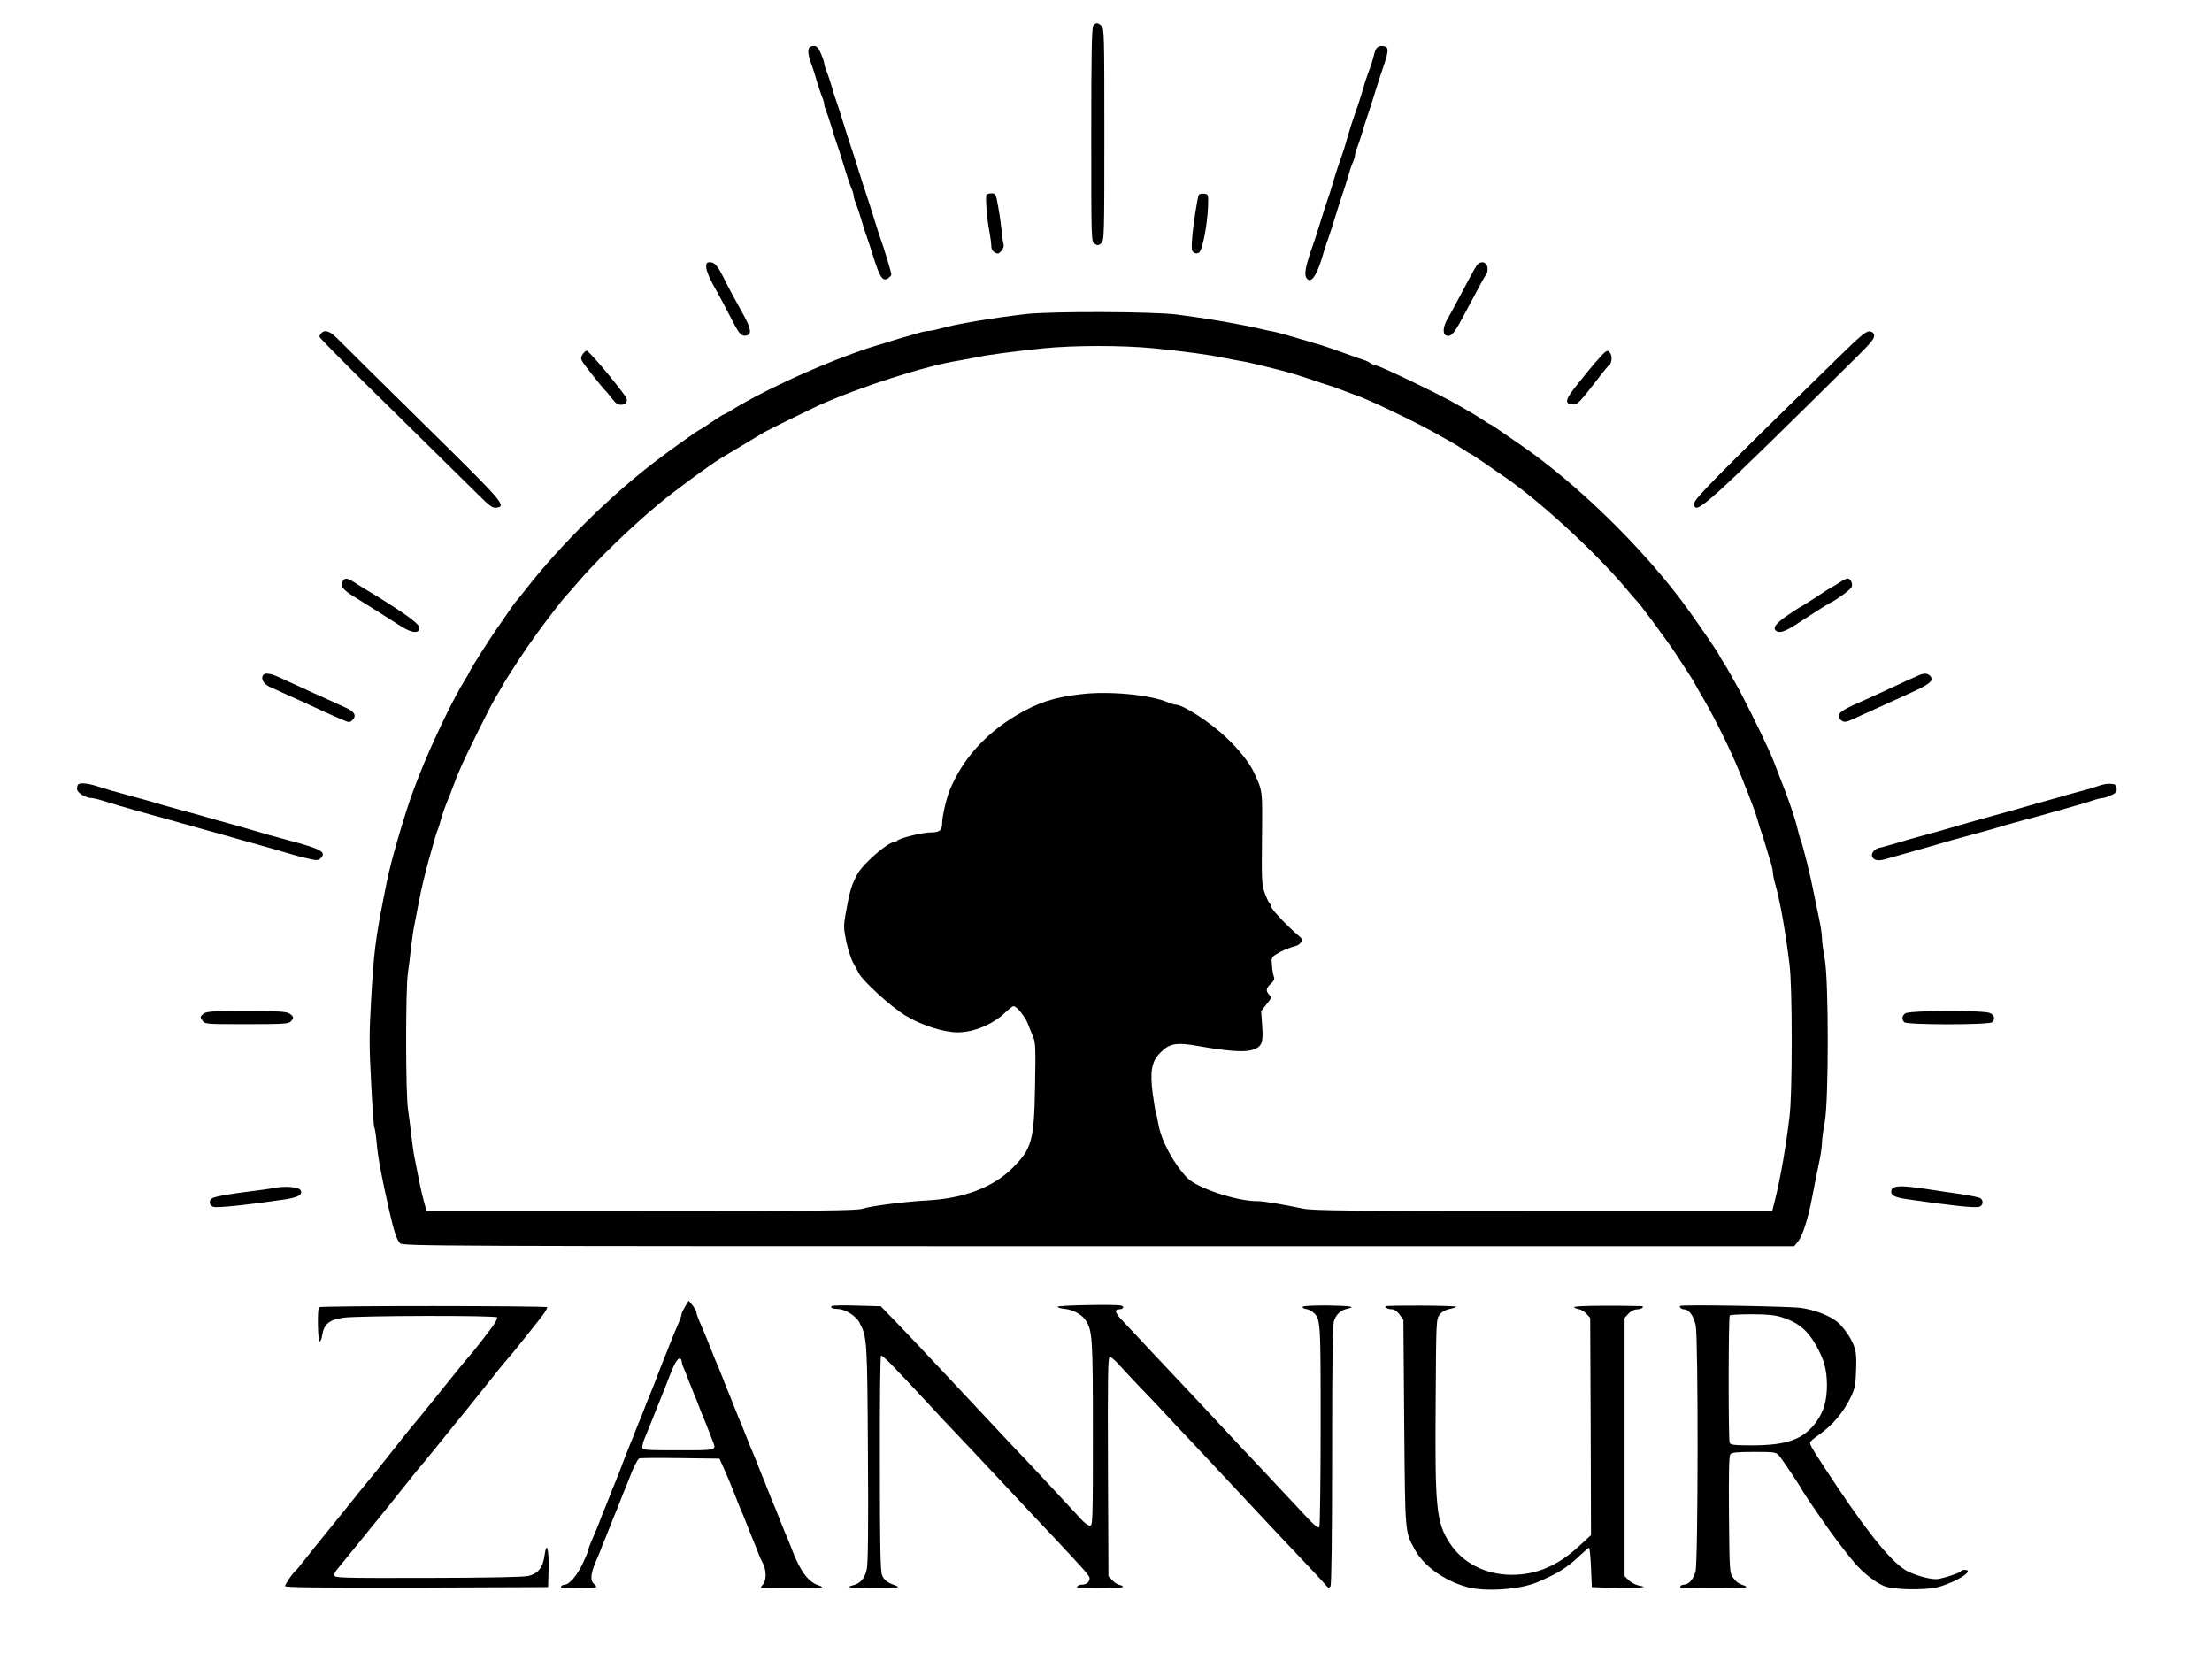 <svg preserveAspectRatio="xMidYMid meet" viewBox="0 0 1350 1023" height="1023pt" width="1350pt" xmlns="http://www.w3.org/2000/svg" version="1.0">
<g stroke="none" fill="#000000" transform="translate(0,1023) scale(0.1,-0.1)">
<path d="M6673 10075 c-10 -11 -13 -159 -13 -667 0 -652 0 -653 21 -666 18
-11 24 -11 40 4 18 16 19 41 19 664 0 614 -1 648 -18 663 -22 20 -33 21 -49 2z"></path>
<path d="M4936 9934 c-7 -18 -1 -53 19 -104 7 -19 21 -62 30 -95 10 -33 24
-75 31 -93 8 -18 14 -39 14 -47 0 -8 6 -29 14 -47 7 -18 21 -60 31 -93 9 -33
23 -76 30 -95 7 -19 27 -82 45 -140 17 -58 38 -120 46 -138 8 -18 14 -39 14
-47 0 -8 6 -29 14 -47 7 -18 21 -60 31 -93 9 -33 23 -76 30 -95 7 -19 28 -82
46 -140 38 -122 56 -149 88 -129 11 8 21 18 21 24 0 12 -46 165 -65 215 -7 19
-27 82 -45 140 -18 58 -38 121 -45 140 -7 19 -27 82 -45 140 -18 58 -38 121
-45 140 -7 19 -27 82 -45 140 -18 58 -38 121 -45 140 -7 19 -21 62 -30 95 -10
33 -24 75 -31 93 -8 18 -14 39 -14 46 0 7 -9 34 -20 60 -16 36 -26 46 -44 46
-13 0 -27 -7 -30 -16z"></path>
<path d="M8403 9938 c-6 -7 -13 -24 -16 -38 -3 -14 -11 -41 -17 -60 -7 -19
-18 -51 -25 -70 -7 -19 -21 -62 -30 -95 -10 -33 -23 -76 -30 -95 -35 -100 -40
-115 -75 -235 -4 -16 -14 -46 -21 -65 -6 -19 -17 -51 -24 -70 -7 -19 -20 -62
-30 -95 -9 -33 -23 -76 -30 -95 -7 -19 -27 -82 -45 -140 -18 -58 -38 -121 -45
-140 -44 -122 -56 -179 -44 -202 24 -44 59 -3 94 108 14 49 32 105 40 124 7
19 27 82 45 140 18 58 38 121 45 140 7 19 20 62 30 95 9 33 23 75 31 93 8 18
14 39 14 47 0 8 6 29 14 47 7 18 21 60 31 93 9 33 23 76 30 95 7 19 27 82 45
140 18 58 38 121 45 140 26 72 38 119 32 134 -8 19 -50 21 -64 4z"></path>
<path d="M6019 9038 c-4 -39 5 -143 17 -208 8 -41 14 -87 14 -102 0 -18 8 -31
22 -39 18 -10 24 -8 40 11 11 13 16 30 13 38 -3 9 -8 43 -11 76 -3 34 -12 100
-21 149 -15 86 -16 87 -44 87 -16 0 -30 -6 -30 -12z"></path>
<path d="M7315 9038 c-9 -28 -34 -187 -39 -259 -5 -60 -4 -79 8 -88 10 -9 20
-9 33 -3 21 12 52 168 56 287 2 70 2 70 -26 73 -16 2 -29 -2 -32 -10z"></path>
<path d="M4310 8600 c0 -17 17 -61 37 -98 57 -102 99 -182 127 -237 37 -72 51
-87 78 -83 36 5 33 39 -8 115 -60 107 -101 184 -125 233 -37 75 -58 100 -85
100 -20 0 -24 -5 -24 -30z"></path>
<path d="M9011 8608 c-14 -21 -54 -96 -124 -228 -16 -30 -39 -73 -52 -95 -28
-47 -32 -93 -9 -102 31 -12 49 10 121 147 89 168 115 215 124 226 6 7 9 25 7
41 -4 38 -46 44 -67 11z"></path>
<path d="M6265 8314 c-207 -24 -431 -61 -531 -90 -28 -8 -60 -14 -71 -14 -11
0 -39 -6 -64 -14 -24 -7 -71 -21 -104 -30 -33 -10 -73 -22 -90 -28 -16 -5 -43
-13 -60 -18 -29 -8 -62 -19 -137 -46 -265 -96 -576 -242 -750 -351 -21 -12
-40 -23 -43 -23 -3 0 -34 -20 -71 -45 -36 -25 -67 -45 -69 -45 -7 0 -172 -117
-260 -184 -284 -214 -593 -519 -805 -791 -30 -38 -57 -72 -61 -75 -3 -3 -26
-34 -50 -70 -25 -36 -54 -79 -66 -95 -39 -56 -154 -236 -164 -258 -5 -12 -18
-35 -29 -52 -70 -109 -213 -407 -285 -595 -9 -25 -22 -56 -27 -70 -48 -122
-145 -452 -168 -575 -5 -22 -13 -67 -20 -100 -49 -250 -59 -332 -75 -615 -12
-206 -12 -286 0 -507 7 -144 16 -266 19 -272 4 -5 11 -50 15 -98 11 -106 26
-185 77 -413 29 -127 46 -178 66 -197 19 -17 197 -18 4264 -18 l4244 0 24 29
c28 36 61 139 86 271 20 103 32 165 46 230 8 39 14 86 14 105 0 19 8 76 17
125 24 132 24 857 0 990 -9 50 -17 106 -17 125 0 19 -6 67 -14 105 -8 39 -23
108 -32 155 -25 130 -69 306 -86 349 -5 14 -13 43 -18 65 -8 39 -43 146 -75
229 -8 20 -22 55 -30 77 -34 91 -49 128 -75 185 -51 112 -160 330 -195 390
-19 33 -39 69 -45 80 -6 11 -19 34 -30 50 -11 17 -23 36 -26 44 -15 30 -159
239 -231 335 -260 344 -639 712 -968 941 -159 110 -195 135 -200 135 -2 0 -23
13 -47 29 -24 16 -61 39 -83 51 -22 12 -53 30 -70 40 -78 48 -476 240 -498
240 -7 0 -21 6 -32 13 -11 8 -29 17 -40 20 -11 3 -65 22 -120 42 -55 20 -113
40 -130 45 -16 5 -61 18 -100 30 -132 39 -180 52 -205 57 -14 2 -52 10 -85 18
-143 32 -324 63 -505 86 -149 18 -758 20 -915 3z m770 -209 c176 -17 355 -41
425 -57 25 -5 68 -13 95 -18 28 -4 73 -13 100 -20 28 -6 77 -19 110 -27 84
-20 158 -42 240 -70 39 -14 84 -28 100 -33 17 -5 55 -18 85 -30 30 -12 66 -25
80 -30 70 -22 342 -152 472 -223 31 -18 76 -43 100 -56 24 -13 62 -36 86 -52
24 -16 45 -29 47 -29 3 0 38 -24 80 -52 42 -29 103 -72 136 -94 218 -151 559
-466 739 -683 25 -30 52 -61 61 -70 22 -22 186 -244 230 -311 83 -126 119
-182 119 -185 0 -2 26 -48 58 -102 75 -130 166 -315 222 -453 70 -173 97 -247
110 -295 4 -16 12 -41 17 -55 6 -14 18 -52 27 -85 10 -33 24 -80 32 -105 8
-25 14 -54 14 -64 0 -11 6 -42 14 -70 30 -104 65 -301 88 -496 8 -67 13 -234
13 -460 0 -226 -5 -393 -13 -460 -22 -186 -54 -370 -89 -513 l-17 -67 -1395 0
c-1179 0 -1407 2 -1466 14 -152 31 -242 46 -284 46 -125 0 -365 80 -425 142
-83 85 -161 231 -177 331 -6 33 -12 64 -15 68 -2 4 -11 56 -19 115 -17 132 -7
192 39 242 60 65 100 73 242 48 174 -31 276 -38 324 -24 62 19 71 41 63 151
l-6 87 32 41 c31 37 32 42 17 58 -22 25 -20 40 10 68 18 16 24 29 19 41 -4 9
-10 40 -12 68 -5 47 -3 52 23 69 30 20 83 43 122 52 12 3 27 14 33 24 8 15 4
23 -18 41 -55 45 -163 158 -163 171 0 7 -5 18 -11 24 -7 7 -20 36 -31 65 -17
48 -19 79 -16 333 3 301 5 284 -51 405 -26 56 -93 140 -168 210 -99 94 -263
200 -309 200 -7 0 -28 6 -46 14 -108 46 -355 70 -528 50 -166 -19 -265 -51
-395 -128 -192 -114 -330 -268 -409 -458 -20 -48 -46 -161 -46 -200 0 -45 -15
-58 -70 -58 -50 0 -188 -34 -204 -50 -6 -6 -16 -10 -22 -10 -37 0 -188 -133
-222 -195 -36 -67 -48 -108 -73 -252 -11 -63 -10 -83 6 -159 10 -48 29 -105
41 -128 13 -23 28 -50 33 -61 21 -47 196 -207 286 -262 97 -59 233 -103 320
-103 98 0 215 49 290 121 23 22 45 39 51 39 18 0 70 -64 86 -105 9 -22 23 -59
33 -81 15 -37 16 -72 12 -300 -6 -339 -19 -383 -140 -504 -119 -117 -296 -184
-522 -196 -132 -7 -344 -34 -390 -50 -34 -12 -254 -14 -1351 -14 l-1311 0 -16
58 c-15 54 -31 132 -57 267 -7 33 -15 96 -20 140 -5 44 -14 114 -20 155 -15
97 -15 728 -1 830 6 41 15 113 20 160 5 47 14 108 20 135 5 28 17 88 26 135
17 89 36 167 61 260 38 136 47 167 57 190 5 14 13 39 17 55 9 35 28 87 46 130
7 17 20 50 29 75 38 102 56 141 154 340 45 91 90 179 101 195 10 17 28 48 40
69 35 64 146 233 218 332 55 76 165 218 173 224 3 3 39 43 79 90 115 135 318
331 491 475 92 77 315 241 381 280 9 5 68 41 130 78 62 37 120 72 128 77 25
15 272 136 330 163 254 115 666 247 865 277 28 5 70 13 95 18 66 15 255 40
415 56 193 19 479 19 670 1z"></path>
<path d="M1962 8198 c-7 -7 -12 -17 -12 -24 0 -6 206 -214 458 -460 251 -247
488 -480 525 -517 56 -55 74 -68 95 -65 67 8 49 28 -444 513 -263 259 -498
491 -524 518 -47 47 -76 57 -98 35z"></path>
<path d="M11203 8033 c-747 -730 -863 -848 -863 -875 0 -81 64 -24 993 895 83
82 108 112 105 130 -2 15 -11 23 -28 25 -21 2 -58 -29 -207 -175z"></path>
<path d="M3556 8068 c-11 -16 -12 -26 -4 -41 11 -21 125 -164 144 -182 6 -5
23 -27 39 -47 20 -28 35 -38 55 -38 33 0 46 25 28 50 -80 110 -225 280 -238
280 -5 0 -16 -10 -24 -22z"></path>
<path d="M9773 8059 c-15 -18 -35 -39 -43 -48 -8 -9 -50 -60 -93 -114 -85
-104 -92 -130 -41 -135 32 -3 38 4 172 177 23 30 46 58 51 61 16 10 22 49 11
70 -15 27 -23 25 -57 -11z"></path>
<path d="M2092 6684 c-17 -30 -1 -52 70 -96 38 -24 80 -50 93 -58 13 -8 56
-35 95 -60 39 -25 83 -53 98 -62 68 -44 116 -46 110 -5 -3 25 -117 105 -346
242 -9 6 -33 21 -52 33 -42 26 -56 27 -68 6z"></path>
<path d="M11229 6677 c-19 -13 -41 -26 -49 -30 -8 -4 -49 -29 -90 -57 -41 -27
-84 -54 -95 -60 -11 -5 -51 -31 -90 -58 -70 -48 -89 -77 -63 -93 20 -14 55 -2
127 45 136 89 188 121 210 132 41 21 117 78 122 92 8 21 -7 52 -25 52 -7 0
-28 -10 -47 -23z"></path>
<path d="M1605 6109 c-14 -22 5 -54 42 -71 21 -10 70 -31 108 -49 39 -17 97
-44 130 -59 94 -44 166 -76 209 -94 38 -16 41 -16 59 2 24 25 10 50 -42 73
-20 9 -63 29 -96 44 -33 15 -78 35 -100 45 -42 19 -137 63 -216 99 -50 23 -84
27 -94 10z"></path>
<path d="M11720 6113 c-18 -7 -120 -53 -205 -93 -33 -16 -89 -41 -124 -57
-130 -56 -166 -78 -169 -98 -1 -12 6 -25 18 -33 17 -11 29 -9 78 14 31 14 75
34 97 44 22 10 72 33 110 50 39 18 95 43 125 57 128 57 154 79 131 107 -14 16
-34 19 -61 9z"></path>
<path d="M477 5443 c-4 -3 -7 -16 -7 -28 0 -22 53 -55 88 -55 9 0 37 -6 62
-14 25 -8 72 -22 105 -32 33 -9 80 -23 105 -30 43 -12 98 -28 220 -61 30 -9
75 -22 100 -28 25 -7 72 -21 105 -30 33 -9 80 -22 105 -29 47 -14 118 -33 210
-59 90 -25 172 -49 215 -62 22 -7 66 -18 98 -25 51 -12 60 -11 74 3 38 38 4
56 -207 112 -36 10 -85 23 -110 30 -84 25 -199 58 -315 90 -33 9 -80 22 -105
30 -25 7 -74 20 -110 30 -36 10 -86 24 -112 31 -27 8 -69 20 -95 28 -27 7 -77
21 -113 31 -76 20 -142 39 -207 60 -51 16 -95 19 -106 8z"></path>
<path d="M12810 5435 c-19 -7 -64 -21 -100 -30 -36 -10 -85 -23 -110 -30 -25
-8 -72 -21 -105 -30 -78 -22 -137 -38 -207 -59 -32 -9 -83 -23 -113 -31 -78
-22 -162 -45 -220 -62 -117 -34 -143 -42 -205 -58 -64 -17 -113 -31 -207 -59
-27 -8 -60 -17 -75 -20 -34 -8 -55 -41 -37 -62 13 -16 40 -18 83 -5 17 5 58
17 91 26 114 32 231 65 315 90 25 7 74 20 110 30 36 10 86 24 113 31 26 8 68
20 95 28 26 7 76 22 112 31 36 10 88 24 115 31 28 8 73 21 100 28 112 32 172
49 210 62 23 8 48 14 57 14 10 0 33 8 53 17 29 14 35 22 33 43 -3 21 -9 25
-38 27 -19 1 -51 -4 -70 -12z"></path>
<path d="M1241 4043 c-20 -17 -21 -19 -6 -40 16 -23 18 -23 270 -23 217 0 256
2 269 16 21 21 20 30 -6 48 -19 13 -62 16 -264 16 -215 0 -244 -2 -263 -17z"></path>
<path d="M11628 4046 c-21 -15 -23 -37 -6 -54 17 -17 519 -17 536 0 20 20 14
44 -13 56 -39 18 -494 16 -517 -2z"></path>
<path d="M1665 2979 c-22 -4 -83 -13 -135 -19 -117 -14 -221 -32 -237 -43 -21
-14 -15 -46 10 -52 29 -7 216 13 439 46 80 13 108 30 92 56 -13 21 -101 27
-169 12z"></path>
<path d="M11544 2968 c-9 -30 15 -45 94 -56 260 -38 409 -54 440 -47 24 6 30
36 10 52 -7 6 -65 18 -128 27 -63 9 -160 23 -215 32 -145 21 -192 19 -201 -8z"></path>
<path d="M4182 2258 c-12 -20 -22 -40 -22 -46 0 -6 -7 -28 -16 -49 -33 -78
-42 -99 -59 -143 -9 -25 -23 -58 -30 -75 -12 -30 -33 -83 -62 -160 -9 -22 -21
-53 -28 -70 -7 -16 -21 -50 -30 -75 -9 -25 -23 -58 -30 -75 -7 -16 -20 -50
-30 -75 -9 -25 -23 -58 -30 -75 -7 -16 -20 -49 -29 -72 -9 -24 -23 -62 -32
-85 -9 -24 -22 -56 -29 -73 -7 -16 -21 -50 -30 -75 -10 -25 -23 -58 -30 -75
-7 -16 -21 -50 -30 -75 -17 -46 -30 -77 -59 -143 -9 -21 -16 -42 -16 -47 0 -5
-15 -42 -34 -82 -34 -72 -82 -128 -110 -128 -19 0 -32 -20 -14 -21 45 -3 201
1 206 6 3 3 -2 11 -11 18 -26 20 -23 62 7 132 8 17 21 50 31 75 9 25 23 59 30
75 7 17 20 50 30 75 10 25 23 59 30 75 7 17 21 50 30 75 10 25 23 59 30 75 7
17 21 50 30 75 20 53 45 103 56 110 4 3 116 4 248 2 l242 -3 21 -47 c29 -64
41 -93 78 -187 17 -44 37 -93 45 -110 7 -16 20 -50 30 -75 9 -25 23 -58 30
-75 7 -16 20 -50 30 -75 9 -25 24 -57 32 -72 21 -42 21 -103 -1 -127 -11 -12
-15 -21 -10 -21 147 -3 366 -1 370 3 3 3 -5 8 -18 12 -64 20 -114 86 -163 215
-10 25 -23 59 -30 75 -8 17 -28 66 -45 110 -17 44 -37 94 -45 110 -7 17 -20
50 -30 75 -9 25 -23 59 -30 75 -7 17 -20 50 -30 75 -10 25 -23 59 -30 75 -8
17 -28 66 -45 110 -17 44 -37 94 -45 110 -7 17 -20 50 -30 75 -10 25 -23 59
-30 75 -7 17 -21 50 -30 75 -10 25 -23 59 -30 75 -8 17 -28 66 -45 110 -32 81
-44 109 -74 178 -9 21 -16 43 -16 50 0 7 -11 25 -23 41 l-24 29 -21 -35z m-22
-333 c0 -8 6 -29 14 -47 8 -18 22 -53 31 -78 10 -25 23 -58 30 -75 7 -16 21
-50 30 -75 9 -25 23 -58 30 -75 7 -16 20 -50 30 -75 9 -25 21 -55 26 -68 21
-53 26 -52 -211 -52 -212 0 -220 1 -220 20 0 10 6 34 14 52 8 18 28 68 45 111
17 42 45 112 62 155 17 42 38 95 46 117 27 69 47 105 60 105 7 0 13 -7 13 -15z"></path>
<path d="M5075 2260 c-7 -12 4 -16 43 -18 44 -3 108 -44 128 -84 46 -88 47
-108 51 -796 3 -450 1 -670 -7 -707 -12 -57 -38 -88 -84 -99 -51 -12 -21 -17
118 -19 132 -2 183 4 141 18 -47 16 -69 32 -81 61 -11 25 -14 171 -14 685 -1
365 2 655 7 656 10 4 76 -64 283 -287 74 -80 146 -157 160 -171 73 -77 171
-180 305 -324 82 -88 154 -165 160 -171 5 -6 71 -76 146 -155 197 -210 219
-235 219 -251 0 -21 -21 -38 -46 -38 -27 0 -43 -20 -17 -21 127 -4 263 -1 265
7 2 5 -7 10 -18 12 -12 2 -32 14 -45 28 l-24 26 -3 669 c-2 564 0 669 11 669
8 0 32 -21 55 -46 22 -25 76 -83 119 -128 43 -44 112 -117 153 -161 41 -44
137 -147 215 -229 77 -82 145 -154 150 -160 31 -33 311 -333 320 -342 205
-216 287 -304 304 -324 17 -21 22 -23 31 -10 6 10 10 291 10 801 0 578 3 795
12 820 14 40 42 65 82 73 57 12 15 18 -128 20 -91 0 -146 -3 -146 -9 -1 -6 10
-12 22 -13 13 -2 31 -11 42 -20 46 -41 46 -46 46 -689 0 -334 -4 -614 -8 -621
-6 -9 -24 4 -63 45 -236 252 -317 339 -339 362 -14 14 -93 98 -175 186 -180
193 -142 153 -310 331 -78 82 -174 185 -215 229 -41 44 -89 95 -107 114 -37
39 -42 61 -14 61 26 0 36 17 14 23 -32 9 -388 2 -388 -7 0 -5 19 -11 43 -13
51 -5 104 -34 128 -70 41 -64 44 -103 44 -690 0 -540 -1 -563 -18 -563 -11 0
-34 17 -53 38 -49 54 -289 312 -319 343 -73 77 -171 180 -305 324 -82 88 -154
165 -160 171 -160 171 -315 335 -370 391 l-70 72 -148 4 c-81 3 -150 1 -152
-3z"></path>
<path d="M8458 2259 c-11 -7 15 -19 42 -19 10 0 29 -15 42 -32 l23 -33 5 -630
c6 -684 4 -658 64 -770 54 -100 177 -189 317 -229 109 -31 326 -17 434 30 122
52 181 89 253 158 30 28 57 51 60 51 4 0 9 -54 12 -120 l5 -120 130 -5 c72 -3
144 -3 160 1 l30 6 -35 8 c-19 4 -46 19 -60 32 l-25 25 0 788 0 788 24 26 c15
16 35 26 52 26 30 0 51 20 22 20 -178 5 -408 2 -406 -6 1 -5 13 -10 26 -12 14
-2 35 -14 48 -28 l24 -26 3 -663 2 -663 -74 -68 c-129 -119 -259 -174 -411
-174 -161 1 -299 72 -378 195 -81 124 -90 214 -85 857 3 496 3 507 24 535 14
19 35 30 63 36 24 5 41 11 38 13 -7 8 -417 10 -429 3z"></path>
<path d="M10254 2261 c-7 -8 8 -21 25 -21 29 0 58 -41 70 -98 16 -77 15 -1436
-1 -1500 -12 -48 -40 -81 -70 -82 -23 0 -34 -20 -11 -21 99 -3 386 1 390 5 3
3 -3 8 -13 11 -34 11 -48 21 -68 49 -20 26 -21 43 -24 383 -2 260 0 359 9 369
9 11 42 14 143 14 125 0 134 -1 153 -22 19 -21 133 -192 142 -212 2 -4 24 -38
49 -75 25 -36 59 -86 76 -111 44 -66 143 -197 195 -258 52 -60 128 -120 181
-141 56 -23 251 -26 328 -6 114 31 229 105 163 105 -11 0 -22 -4 -25 -9 -6 -9
-80 -35 -133 -46 -35 -7 -121 13 -188 45 -86 41 -226 209 -431 515 -143 215
-171 260 -167 273 3 7 24 26 47 41 91 64 154 138 202 236 25 52 29 74 32 164
3 81 0 113 -14 150 -17 47 -63 112 -99 143 -46 39 -142 76 -225 87 -78 10
-727 21 -736 12z m617 -68 c102 -32 159 -78 213 -173 49 -88 65 -146 66 -240
0 -98 -19 -163 -65 -227 -79 -107 -178 -143 -394 -143 -108 0 -130 3 -135 16
-8 21 -8 769 1 777 3 4 64 7 134 7 91 0 142 -5 180 -17z"></path>
<path d="M1947 2253 c-11 -10 -8 -201 3 -208 5 -3 13 12 16 35 11 70 42 96
129 109 92 13 931 15 939 2 3 -5 -9 -29 -27 -54 -39 -54 -126 -165 -147 -187
-8 -8 -78 -94 -155 -190 -77 -96 -142 -177 -145 -180 -7 -6 -103 -124 -170
-210 -69 -87 -128 -161 -167 -207 -19 -23 -47 -57 -61 -76 -15 -19 -81 -101
-147 -182 -66 -81 -138 -171 -160 -199 -21 -28 -44 -55 -51 -61 -20 -18 -64
-82 -64 -94 0 -8 198 -10 803 -9 l802 3 3 108 c3 121 -12 178 -24 89 -10 -78
-39 -114 -99 -129 -35 -7 -227 -11 -617 -12 -536 -1 -568 0 -568 17 0 9 10 28
23 42 12 14 67 81 122 149 55 68 120 149 145 179 25 30 65 81 90 112 69 88
163 204 170 210 3 3 50 61 105 129 55 68 120 149 145 179 25 30 65 81 90 112
69 88 163 204 170 210 12 11 206 253 222 278 10 15 18 30 18 35 0 9 -1384 10
-1393 0z"></path>
</g>
</svg>
